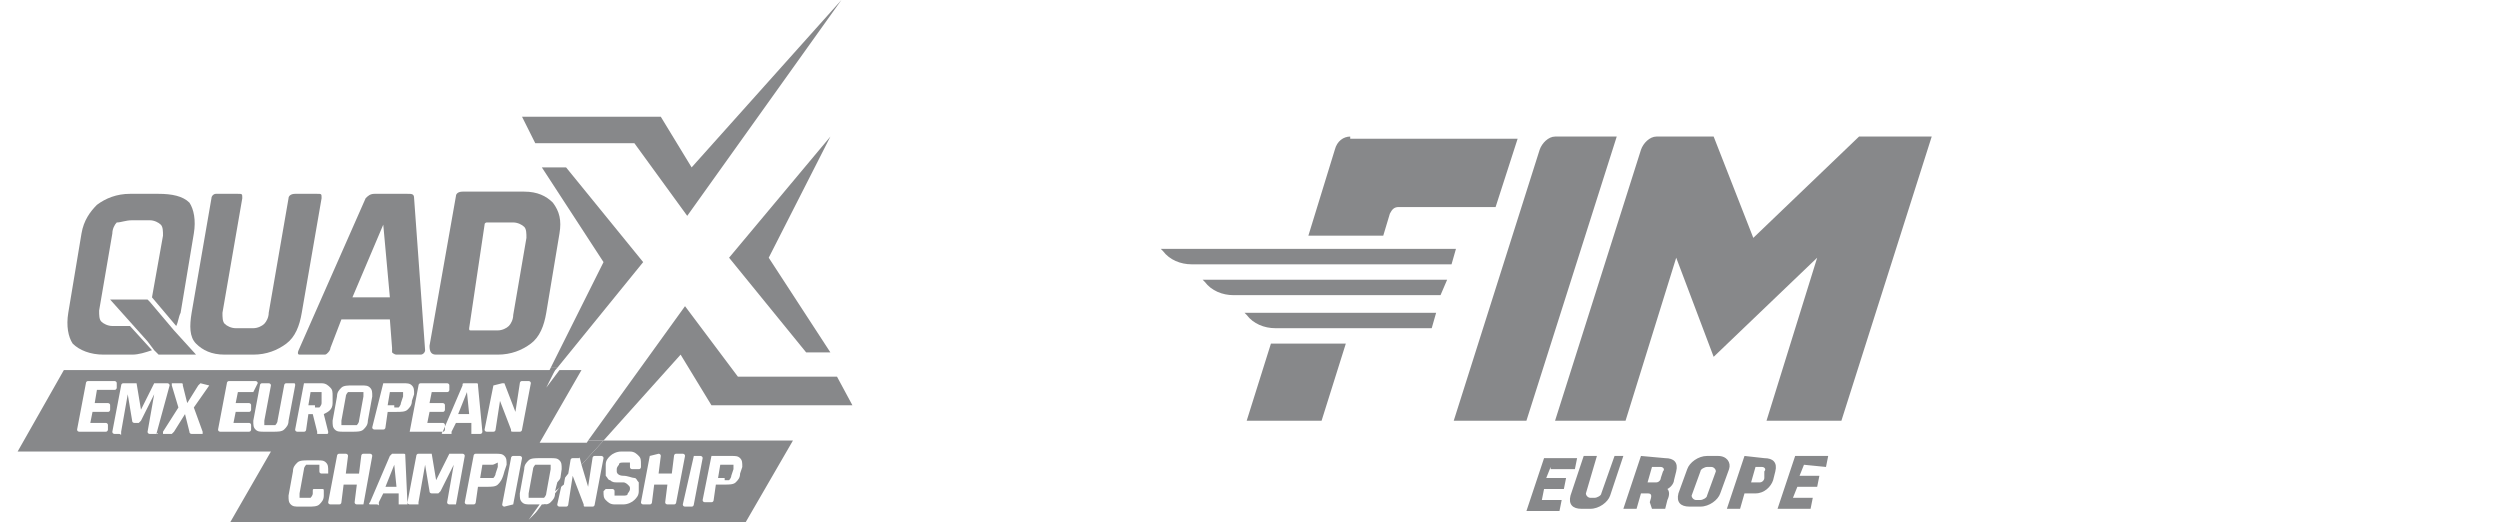 <?xml version="1.0" encoding="utf-8"?>
<!-- Generator: Adobe Illustrator 28.1.0, SVG Export Plug-In . SVG Version: 6.00 Build 0)  -->
<svg version="1.1" id="Layer_1" xmlns="http://www.w3.org/2000/svg" xmlns:xlink="http://www.w3.org/1999/xlink" x="0px" y="0px"
	 viewBox="0 0 113.5 23.7" style="enable-background:new 0 0 113.5 23.7;" xml:space="preserve">
<style type="text/css">
	.st0{fill:#87888A;}
	.st1{fill:none;}
</style>
<path class="st0" d="M26.3-53.5c0-0.1,0-0.2,0-0.3l0.2-1.4c0-0.1,0.1-0.3,0.1-0.5c0.2-0.4,0.6-0.6,1-0.6c-0.1,0-0.2,0-0.3,0
	c-2.8,0-5.5,1.8-5.8,3.9v0.2c-0.1,0.8,0,1.6,0.3,2.3c0.4,0.7,0.9,1.3,1.6,1.6c0.5,0.2,1,0.3,1.7,0.3h3.8c0.6,0.1,0.9,0.4,0.8,1
	l-0.4,1.5c-0.1,0.6-0.4,1-1,1.2L28-44.2h0.1c3,0,5.8-1.8,6.2-3.9v-0.2c0-0.3,0.1-0.6,0.1-0.9c0-1.9-0.9-2.9-2.6-3.2
	c-0.3,0-0.6-0.1-1-0.1h-3.3c-0.1,0-0.2,0-0.3,0C26.6-52.7,26.3-53,26.3-53.5 M34.9-48c-0.4,2.3-3.4,4.2-6.7,4.2h-0.1l0,0h-8L19.4-42
	c-0.5,1.4-1.4,2.5-2.6,3.1h11.6c1.5,0,2.8-0.4,3.8-1.3c1-0.9,1.7-2,1.9-3.6L34.9-48z M24.5-61.7h-3.4l-5.7,15.5L16-58
	c0.1-1.7-0.5-2.8-1.8-3.3c-0.5-0.2-0.9-0.3-1.4-0.3c-1,0-1.9,0.3-2.7,1C9.4-59.9,8.8-59,8.5-58L4.8-46.1L4.7-61.7H0l0.1,19.6
	c0,1.6,0.7,2.6,2.1,3.1c0.4,0.1,0.8,0.2,1.2,0.2c1,0,1.9-0.3,2.7-0.9c0.8-0.6,1.4-1.4,1.7-2.3l3.9-13.4L11.2-42
	c0,0.9,0.2,1.7,0.8,2.3s1.4,0.9,2.3,0.9c0.4,0,0.8-0.1,1.2-0.2c1.5-0.5,2.6-1.5,3.2-3.1l2.5-6.7c-0.2-0.2-0.3-0.5-0.4-0.7
	c-0.4-0.9-0.5-1.8-0.4-2.8v-0.2l0.8-4.7c0.1-0.5,0.2-0.9,0.4-1.3C22.2-60,23.2-61.1,24.5-61.7 M38.6-61.1c0.3-0.2,0.6-0.4,1-0.6H28
	h-0.8c-2.5,0-4.2,1.1-5.1,3.4c-0.1,0.3-0.3,0.7-0.3,1.1L21-52.5c0.4-2.3,3.2-4.2,6.3-4.2c0.1,0,0.2,0,0.3,0h0.1h8.7
	C36.8-58.8,37.6-60.2,38.6-61.1 M52.8-56.7l0.9-4.9H43.4c-2,0-3.5,0.4-4.4,1.1s-1.6,2-1.9,4l-2.2,12.6c-0.4,2.4,0.3,4,2.1,4.7
	c0.6,0.2,1.1,0.4,1.7,0.4h11.1l0.9-4.9h-9.3c-0.6,0-1-0.2-1.1-0.6c-0.1-0.2-0.1-0.7,0-1.4l1.8-10c0.2-0.6,0.7-0.9,1.3-1H52.8
	L52.8-56.7z"/>
<path class="st0" d="M82.8-53.7c1.2-0.6,2.5-1.1,3.8-1.4c0,0.7-0.1,1.3-0.1,1.7c-0.8,0.1-1.6,0.3-2.2,0.5c0,0.5,0,0.8-0.1,1.3
	c0.7,0,1.5-0.1,2.2-0.1c0,0.5,0,1.1,0,1.6c-0.7,0-1.5-0.1-2.2-0.1c0,0.9,0.1,1.8,0.1,2.7c-0.5-0.2-1.1-0.5-1.6-0.7
	C82.6-50.2,82.6-51.9,82.8-53.7 M87.2-55.2c0.5-0.1,1.1-0.2,1.6-0.2v8.8c-0.5,0-1.1-0.1-1.6-0.2V-55.2z M89.6-55.4
	c0.8,0,1.8,0.1,2.6,0.2c0.5,1.9,0.8,3.8,1.2,5.5c0-0.1,0.9-3.7,1.2-5c0.7,0.2,1.4,0.5,2.1,0.9c0.3,1.9,0.3,3.6,0,5.5
	c-0.5,0.2-0.9,0.4-1.4,0.6c0.2-1.7,0.2-3.5,0.1-5.2l0,0c-0.4,1.6-0.9,3.5-1.5,5.7c-0.5,0.1-0.9,0.2-1.4,0.3
	c-0.4-2.1-0.8-3.9-1.3-6.2v6.4c-0.5,0-1.1,0.1-1.6,0L89.6-55.4L89.6-55.4z M81.4-51.1c0,4.6,3.7,8.3,8.3,8.3s8.3-3.7,8.3-8.3
	s-3.7-8.3-8.3-8.3S81.4-55.6,81.4-51.1 M113.1-58.1c0,0.1-0.1,0.4-0.1,0.5c0,0,0,0,0,0.1c-0.3,1-3.5,7.5-12.3,8.6
	c0-0.2,0.1-0.4,0.1-0.6c0.6-0.1,1.3-0.1,1.7-0.2c0.2-0.1,0.3-0.2,0.2-0.4c-0.2-0.2-0.9-0.1-0.9-0.1h-0.9c0-0.3,0-0.5,0-0.8
	c0-0.1,0-0.2,0-0.3h4.7c0,0,0.1,0,0.1,0.1c0,0.1,0,0.1,0.1,0.2s0.2,0,0.3,0l0.6-0.3h0.1c0.2-0.1,0.4-0.3,0.6-0.4
	c0.2-0.2,0.1-0.3-0.5-0.3h-6c0-0.4-0.1-0.8-0.2-1.1h7.5h0.1c0.1,0,0.1,0,0.1,0.1c0,0.1,0,0.2,0,0.3c0.1,0.1,0.2,0.1,0.3,0l0,0
	c0.3-0.2,0.5-0.4,0.7-0.6c0.1-0.1,0.2-0.5-0.3-0.5h-8.8c-0.1-0.4-0.2-0.8-0.4-1.1h10l0,0l0,0h0.1c0.1,0,0.2,0,0.2,0.1
	c0.1,0.1,0,0.1,0.1,0.3c0.1,0.1,0.3,0.1,0.3,0l0.3-0.3l0,0c0.1-0.1,0.2-0.3,0.3-0.4c0-0.1,0.1-0.4-0.3-0.4H99.8
	c-0.2-0.4-0.4-0.8-0.6-1.1h12.4c0.1,0,0.2,0,0.3,0.1c0.1,0.1-0.1,0.2,0.1,0.3c0.2,0.1,0.3-0.1,0.4-0.2l0.1-0.2
	c0.4-0.8-0.1-0.8-0.1-0.8H98.8c-0.2-0.2-0.4-0.5-0.6-0.7H113C113.1-58.4,113.1-58.3,113.1-58.1 M101.3-60.1c0,0-0.2,0-0.3,0.2
	c0,0.1,0,0.3,0,0.3c-0.1,0.1-0.2,0.1-0.3,0.1H97c-0.4-0.3-0.8-0.6-1.2-0.9h5.3C101.2-60.4,101.3-60.2,101.3-60.1 M100.4-61.4h-6.7
	c-1.2-0.5-2.6-0.7-4-0.7s-2.8,0.2-4,0.7h-6.5c0,0-0.2,0-0.1-0.3c0.1-0.2,0.5-0.7,1.2-0.7h18.9c0.7,0,1.2,0.4,1.3,0.7
	C100.6-61.4,100.4-61.4,100.4-61.4 M83.7-60.4c-0.4,0.3-0.8,0.6-1.2,0.9h-3.7c-0.2,0-0.2,0-0.3-0.2c0,0,0-0.2-0.1-0.3
	s-0.3-0.2-0.3-0.2c0-0.2,0.1-0.3,0.3-0.3L83.7-60.4L83.7-60.4z M81.5-58.4c-0.2,0.2-0.4,0.4-0.5,0.7H67.4c0,0-0.4,0-0.1,0.8l0.1,0.2
	c0.1,0.1,0.2,0.3,0.4,0.2c0.1-0.1,0-0.2,0.1-0.3c0-0.1,0.2-0.1,0.3-0.1h12.4c-0.2,0.4-0.4,0.7-0.6,1.1H68.5c-0.4,0-0.3,0.3-0.3,0.4
	c0.1,0.1,0.2,0.2,0.3,0.4l0,0l0.3,0.3c0.1,0.1,0.2,0.1,0.3,0c0.1-0.1,0-0.2,0.1-0.3c0-0.1,0.1-0.1,0.2-0.1h0.1l0,0l0,0h10
	c-0.1,0.4-0.3,0.7-0.4,1.1h-8.8c-0.5,0-0.4,0.3-0.3,0.5c0.2,0.2,0.5,0.4,0.7,0.6l0,0c0.1,0.1,0.2,0.1,0.3,0c0.1-0.1,0-0.1,0-0.3
	c0-0.1,0.1-0.1,0.1-0.1h0.1h7.5c-0.1,0.4-0.1,0.7-0.2,1.1h-6c-0.6,0-0.7,0.2-0.5,0.3c0.2,0.1,0.4,0.3,0.6,0.4h0.1l0.6,0.3
	c0.2,0.1,0.3,0.1,0.3,0c0.1-0.1,0.1-0.1,0.1-0.2c0-0.1,0-0.1,0.1-0.1h4.7c0,0.1,0,0.2,0,0.3c0,0.3,0,0.5,0,0.8h-0.9
	c0,0-0.7,0-0.9,0.1c-0.2,0.2,0,0.3,0.2,0.4c0.3,0.1,1.1,0.2,1.7,0.2c0,0.2,0.1,0.4,0.1,0.6c-8.8-1.1-12-7.7-12.3-8.6c0,0,0,0,0-0.1
	c-0.1-0.1-0.1-0.4-0.1-0.5c0-0.1,0.1-0.3,0.2-0.3h15V-58.4z M78.1-42.5c0-0.2,0.1-0.3,0.3-0.3h2.1l0.1,0.1l0.1,0.1l0,0l0,0
	c0,0.1,0,0.1,0,0.2c0,0.1,0,0.2,0,0.4h-1.9c-0.2,0-0.3,0-0.4-0.2c0,0,0-0.1-0.1-0.2C78.3-42.5,78.1-42.5,78.1-42.5 M79-40.9h2.6
	c0.1,0.1,0.3,0.1,0.4,0.2h0.1c0.2,0.1,0.4,0.1,0.6,0.1c0,0.1,0.1,0.3,0.2,0.4l0.1,0.1h-2.9c-0.7,0-1.2-0.4-1.3-0.6
	C78.8-40.9,79-40.9,79-40.9 M83.4-40.8c0.2,0,0.4,0.1,0.7,0.1c0.6,0,1.5-0.1,2-0.3c0,0,0.1,0,0.1-0.1v-0.1c-0.5-0.4-0.5-0.5-0.9-1
	l-0.1-0.1c0.1,0,0.1,0,0.2,0c0.8,0,1.4,1.2,2.6,1.4c-0.1,0-0.1,0.1-0.2,0.1c-0.4,0.2-0.7,0.3-1.8,0.5c-0.4,0.1-0.9,0.1-1.3,0.1
	C83.9-40.2,83.4-40.4,83.4-40.8 M86.6-40.1c0.7-0.1,1.3-0.4,1.6-0.6c0,0,0,0,0.1,0c0.3-0.2,0.7-0.5,0.8-0.6c0.3-0.2,0.8-0.3,1.1-0.3
	c0.4,0,0.7,0.1,0.8,0.3c0,0,0,0,0,0.1l0,0c-0.1,0-0.5,0.2-0.7,0.3c-0.6,0.4-1.6,1.1-2.3,1.3c0,0-0.2,0.1-0.3,0.1
	c-0.3,0-0.6-0.1-0.8-0.2C86.8-39.9,86.7-40,86.6-40.1 M90.2-40.3c0,0,0.8-0.4,0.9-0.5c0.4,0.3,1,0.6,1.8,0.7
	c-0.2,0.2-0.6,0.4-1.1,0.4c-0.1,0-0.3,0-0.4-0.1C90.8-39.9,90.6-40.1,90.2-40.3 M91.8-40.9c-0.1,0-0.1-0.1-0.2-0.1
	c1.1-0.2,1.8-1.4,2.6-1.4c0.1,0,0.1,0,0.2,0l-0.1,0.1c-0.2,0.3-0.5,0.5-0.6,0.7c-0.1,0.1-0.1,0.2-0.2,0.2c0,0.1-0.1,0.1-0.1,0.1v0.1
	c0.5,0.2,1,0.2,1.6,0.2c0.5,0,0.9,0,1.2-0.1c-0.1,0.5-0.7,0.7-1.4,0.7c-0.4,0-0.8,0-1.1-0.1C92.5-40.6,92.3-40.7,91.8-40.9
	 M96.3-40.1c0.1,0,0.1-0.1,0.2-0.2c0.1-0.1,0.2-0.3,0.2-0.4c0.2,0,0.4,0,0.7-0.1c0.2,0,0.3-0.1,0.4-0.2h2.6c0,0,0.2,0,0.1,0.2
	s-0.6,0.6-1.3,0.6L96.3-40.1L96.3-40.1z M101.3-44.4c0,0-0.2,0-0.3,0.2c-0.1,0.1-0.1,0.2-0.1,0.2c-0.1,0.2-0.2,0.2-0.4,0.2h-1.2
	v-0.1c0.1-0.1,0.1-0.2,0.2-0.3c0.1-0.2,0.2-0.3,0.3-0.5h1.2C101.2-44.7,101.3-44.6,101.3-44.4 M98.2-42.4c0,0.4-0.2,0.6-0.6,0.8
	c-0.3,0.1-0.8,0.2-1.1,0.3c-0.5,0.1-0.9,0.1-1.3,0.1s-0.8,0-1.1-0.1c0.2-0.2,0.4-0.5,0.6-0.8c0.3-0.6,0.6-1.1,1.3-1.2
	c0,0.1-0.1,0.1-0.1,0.2c-0.2,0.6-0.2,0.8-0.5,1.3l0,0l0,0v0.1l0,0l0,0l0,0l0,0C95.5-41.8,97.5-42,98.2-42.4L98.2-42.4L98.2-42.4z
	 M98.8-43.7c0,0.2-0.3,0.6-0.8,0.9s-1.3,0.5-2,0.6c0.3-0.4,0.4-1.3,0.7-1.9c0.1-0.4,0.3-0.6,0.5-0.6c0,0.1,0,0.1,0,0.2
	c-0.1,0.7,0,1.2-0.2,1.6l0,0l0,0l0,0l0,0l0,0l0,0l0,0l0,0c0,0,0.1,0,0.3-0.1C97.7-43.2,98.5-43.5,98.8-43.7
	C98.8-43.8,98.8-43.7,98.8-43.7 M98.3-45.1c0-0.1,0.1-0.3,0.1-0.5c0.1-0.6,0.4-1.3,0.9-1.6c0,0.1,0,0.1,0.1,0.2c0,0.1,0,0.1,0,0.2
	C99.4-46.3,99.2-45.7,98.3-45.1 M99.4-45.3c0,0.1,0,0.1,0,0.2c0,0.1-0.1,0.3-0.3,0.5c-0.5,0.7-1.2,0.9-1.7,1.1
	c0.1-0.3,0.1-0.7,0.1-1c0-0.1,0-0.2,0-0.3c0.1-0.4,0.2-0.7,0.5-0.8c0,0.1,0,0.2,0,0.2c0,0.4,0,0.8-0.1,1c0,0,0,0,0,0.1
	c0,0,0,0,0.1,0c0.6-0.5,1-1,1.3-1.4C99.3-45.6,99.4-45.5,99.4-45.3C99.4-45.4,99.4-45.4,99.4-45.3 M79.5-51.1
	c0-5.6,4.6-10.2,10.2-10.2s10.2,4.6,10.2,10.2c0,1-0.1,1.9-0.4,2.8c0,0,0,0-0.1,0.1l-0.9-0.4c-1,3.3-3.9,5.8-7.4,6.4
	c0,0-0.1,0-0.2-0.1c-0.2-0.1-0.4-0.1-0.7-0.1c-0.4,0-0.8,0.1-1.1,0.3c-3.8-0.3-7.2-3.1-8.2-6.3l-1,0.3
	C79.7-49.1,79.5-50.1,79.5-51.1 M80.1-44.1c0,0.1-0.1,0.2-0.1,0.3h-1.2c-0.2,0-0.3,0-0.4-0.2c0,0,0-0.1-0.1-0.2
	c-0.1-0.1-0.3-0.2-0.3-0.2c0-0.2,0.1-0.3,0.3-0.3h1.4c0.1,0.1,0.2,0.3,0.3,0.4C80.1-44.2,80.1-44.2,80.1-44.1 M80.1-46.7
	c0-0.1,0-0.2,0.1-0.3l0,0c0.6,0.2,0.9,1,1.1,1.7c0,0.1,0,0.2,0.1,0.3C80.4-45.7,80.1-46.2,80.1-46.7 M80.5-44.6
	c-0.2-0.3-0.3-0.5-0.3-0.6c0,0,0,0,0-0.1c0-0.1,0-0.2,0-0.2l0,0c0.3,0.4,0.6,0.7,1.3,1.2h0.1c0,0,0,0,0-0.1c0,0,0-0.1,0-0.2
	c0-0.1,0-0.3,0-0.4c0-0.1,0-0.1,0-0.2c0-0.1,0-0.2,0-0.3c0.3,0.1,0.4,0.4,0.4,0.8c0,0.1,0,0.2,0,0.3c0,0.4,0.1,0.7,0.1,1
	C81.6-43.7,81-44,80.5-44.6 M80.7-43.7c0-0.1,0-0.2,0.1-0.3c0.3,0.4,0.9,0.7,1.8,1.1c0,0,0,0,0.1,0l0,0l0,0c0-0.1-0.1-0.8-0.2-1.6
	v-0.1c0.3,0,0.4,0.3,0.5,0.6c0.2,0.6,0.3,1.4,0.7,1.9c-0.7-0.1-1.6-0.3-2.1-0.6C81-43.1,80.7-43.4,80.7-43.7 M84.3-41.7L84.3-41.7
	L84.3-41.7L84.3-41.7c-0.5-0.5-0.4-0.8-0.7-1.4v-0.1c0.5,0.1,0.8,0.5,1.1,0.9c0.2,0.4,0.5,0.8,0.8,1.1c-0.4,0.1-0.9,0.1-1.4,0.1
	c-0.3,0-0.7,0-1-0.1c-0.7-0.1-1.7-0.3-1.7-1.1l0,0C82.3-41.8,84-41.6,84.3-41.7C84.3-41.6,84.3-41.6,84.3-41.7
	C84.3-41.6,84.3-41.6,84.3-41.7C84.3-41.6,84.3-41.6,84.3-41.7C84.3-41.6,84.3-41.7,84.3-41.7L84.3-41.7L84.3-41.7L84.3-41.7
	 M78.8-47.6c-0.2,0-0.3,0-0.4-0.2c0,0,0-0.1-0.1-0.2c-0.1-0.1-0.3-0.2-0.3-0.2c0-0.2,0.1-0.3,0.3-0.3h0.4
	C78.8-48.2,78.8-47.9,78.8-47.6L78.8-47.6L78.8-47.6z M79.4-46.6c0.1,0.2,0.2,0.5,0.3,0.7c0,0,0,0,0,0.1c0,0,0,0,0,0.1h-0.8
	c-0.2,0-0.3,0-0.4-0.2c0,0,0-0.1-0.1-0.2c-0.1-0.1-0.3-0.2-0.3-0.2c0-0.2,0.1-0.3,0.3-0.3H79.4L79.4-46.6z M101.1-48
	c-0.1,0.1-0.1,0.2-0.1,0.2c-0.1,0.2-0.2,0.2-0.4,0.2h-0.2c0.1-0.3,0.2-0.6,0.2-0.9h0.4c0.2,0,0.3,0.1,0.3,0.3
	C101.3-48.1,101.1-48.1,101.1-48 M101.3-46.3c0,0-0.2,0-0.3,0.2c-0.1,0.1-0.1,0.2-0.1,0.2c-0.1,0.2-0.2,0.2-0.4,0.2h-0.6
	c0-0.1-0.1-0.2-0.1-0.2c0.1-0.1,0.1-0.3,0.1-0.4c0-0.1,0.1-0.2,0.1-0.2h1C101.2-46.6,101.3-46.4,101.3-46.3 M100.6-41.9h-1.8
	c0-0.1,0.1-0.3,0.1-0.4c0-0.1,0-0.1,0-0.2v-0.1c0,0,0,0,0-0.1l0.1-0.1h2c0.2,0,0.3,0.1,0.3,0.3c0,0-0.2,0-0.3,0.2
	c-0.1,0.1-0.1,0.2-0.1,0.2C100.9-41.9,100.7-41.9,100.6-41.9 M113.5-58.1c0-0.3-0.1-0.5-0.3-0.6c-0.2-0.1-0.3-0.1-0.4-0.1
	c0,0,0,0-0.1,0h-11.1c0.1-0.1,0.2-0.2,0.2-0.4v-1c0-0.3-0.2-0.5-0.5-0.5h-0.2h0.1c0.1,0,0.2-0.2,0.2-0.4c0-0.1,0-0.2,0-0.2
	c-0.1-0.2-0.3-0.6-0.6-0.9c-0.3-0.3-0.8-0.6-1.4-0.6H80c-0.6,0-1.1,0.3-1.4,0.6c-0.4,0.4-0.6,0.7-0.6,0.9c0,0.1-0.1,0.2-0.1,0.2
	c0,0.2,0.1,0.3,0.2,0.4h0.1H78c-0.3,0-0.5,0.2-0.5,0.5v1c0,0.1,0.1,0.3,0.2,0.4h-11l0,0c0,0-0.2,0-0.3,0.1c-0.1,0-0.2,0.1-0.2,0.2
	C66-58.4,66-58.2,66-58c0,0.1,0,0.3,0.1,0.5c0.2,0.6,1.1,2.9,3.7,5.2c1.8,1.6,4.4,3,8,3.8c-0.1,0.1-0.2,0.2-0.2,0.4v1
	c0,0.2,0.1,0.4,0.3,0.4c-0.2,0-0.3,0.2-0.3,0.4v1c0,0.2,0.1,0.4,0.3,0.4c-0.2,0-0.3,0.2-0.3,0.4v1c0,0.2,0.1,0.4,0.3,0.4
	c-0.2,0-0.3,0.2-0.3,0.4v1c0,0.2,0.2,0.4,0.4,0.4h0.2l0,0c-0.1,0-0.2,0.1-0.2,0.3c0,0.1,0,0.1,0,0.2c0.1,0.2,0.3,0.5,0.6,0.8
	c0.3,0.3,0.8,0.5,1.4,0.5h6.5c0.1,0.1,0.2,0.2,0.4,0.3c0.2,0.1,0.5,0.2,0.8,0.2c0.2,0,0.4,0,0.6-0.1c0.3-0.1,0.6-0.2,0.9-0.4h1.6
	c0.2,0.1,0.4,0.2,0.7,0.2c0.2,0,0.3,0.1,0.5,0.1c0.3,0,0.5-0.1,0.8-0.2c0.1,0,0.2-0.1,0.3-0.2h6.4c0.6,0,1.1-0.2,1.4-0.5
	s0.5-0.6,0.6-0.8c0-0.1,0-0.1,0-0.2c0-0.1-0.1-0.2-0.2-0.3l0,0h0.2c0.2,0,0.4-0.2,0.4-0.4v-1c0-0.2-0.1-0.4-0.3-0.4
	c0.2,0,0.3-0.2,0.3-0.4v-1c0-0.2-0.1-0.4-0.3-0.4c0.2,0,0.3-0.2,0.3-0.4v-1c0-0.2-0.1-0.4-0.3-0.4c0.2,0,0.3-0.2,0.3-0.4v-1
	c0-0.1-0.1-0.3-0.2-0.3c3.7-0.8,6.3-2.3,8.1-3.8c2.6-2.2,3.5-4.6,3.7-5.2C113.4-57.8,113.5-57.9,113.5-58.1"/>
<g>
	<path class="st1" d="M21.3,14.8h1.2c0.2,0,0.4-0.1,0.5-0.2c0.1-0.1,0.2-0.3,0.2-0.5l0.6-3.5c0-0.2,0-0.4-0.1-0.5
		c-0.1-0.1-0.2-0.2-0.5-0.2h-1.2c-0.1,0-0.1,0-0.1,0.1l-0.8,4.6C21.2,14.8,21.2,14.8,21.3,14.8z"/>
	<polygon class="st1" points="17.5,10.2 17.4,10.2 16,13.4 17.7,13.4 	"/>
	<polygon class="st0" points="29.2,11.9 25.7,7.6 24.6,7.6 27.4,11.9 25,16.7 25.3,16.7 	"/>
	<polygon class="st0" points="30.9,16.1 32.3,18.4 38.7,18.4 38,17.1 33.5,17.1 31.1,13.9 26.7,20 27.4,20 	"/>
	<polygon class="st0" points="28.8,6.5 31.2,9.8 38.2,0 31.4,7.6 30,5.3 23.7,5.3 24.3,6.5 	"/>
	<polygon class="st0" points="33.1,11.7 36.6,16 37.7,16 34.9,11.7 37.7,6.2 	"/>
	<path class="st0" d="M17.9,18.5c0.1,0,0.1,0,0.2,0c0,0,0.1-0.1,0.1-0.2l0.1-0.3c0-0.1,0-0.1,0-0.2c0,0-0.1,0-0.2,0h-0.4
		c0,0,0,0,0,0l-0.1,0.6c0,0,0,0,0,0H17.9z"/>
	<path class="st0" d="M15.8,19.3H16c0.1,0,0.1,0,0.2,0c0,0,0.1-0.1,0.1-0.2l0.2-1.1c0-0.1,0-0.1,0-0.2c0,0-0.1,0-0.2,0H16
		c-0.1,0-0.1,0-0.2,0c0,0-0.1,0.1-0.1,0.2l-0.2,1.1c0,0.1,0,0.1,0,0.2C15.6,19.3,15.7,19.3,15.8,19.3z"/>
	<path class="st0" d="M14.3,18.5c0.1,0,0.1,0,0.2,0c0,0,0.1-0.1,0.1-0.2l0-0.3c0-0.1,0-0.1,0-0.2c0,0-0.1,0-0.2,0h-0.3c0,0,0,0,0,0
		L14,18.4c0,0,0,0,0,0H14.3z"/>
	<polygon class="st0" points="21.2,17.8 21.2,17.8 20.8,18.8 21.3,18.8 	"/>
	<polygon class="st0" points="17.9,21.1 17.5,22.1 18,22.1 17.9,21.1 	"/>
	<path class="st0" d="M25,21.1c0,0-0.1,0-0.2,0h-0.3c-0.1,0-0.1,0-0.2,0c0,0-0.1,0.1-0.1,0.2l-0.2,1.1c0,0.1,0,0.1,0,0.2
		c0,0,0.1,0,0.2,0h0.3c0.1,0,0.1,0,0.2,0c0,0,0.1-0.1,0.1-0.2l0.2-1.1C25,21.2,25,21.1,25,21.1z"/>
	<path class="st0" d="M32.9,21.8c0.1,0,0.1,0,0.2,0c0,0,0.1-0.1,0.1-0.2l0.1-0.3c0-0.1,0-0.1,0-0.2c0,0-0.1,0-0.2,0h-0.4
		c0,0,0,0,0,0l-0.1,0.6c0,0,0,0,0,0H32.9z"/>
	<path class="st0" d="M26.4,21.1l0.3,1h0l0.2-1.3c0,0,0-0.1,0.1-0.1h0.3c0,0,0.1,0,0.1,0.1L27,22.9c0,0,0,0.1-0.1,0.1h-0.3
		c-0.1,0-0.1,0-0.1-0.1l-0.5-1.3h0l-0.2,1.3c0,0,0,0.1-0.1,0.1h-0.3c0,0-0.1,0-0.1-0.1l0.2-0.9l-0.3,0.4l0,0c0,0.2-0.1,0.3-0.2,0.4
		c-0.1,0.1-0.2,0.1-0.3,0.1l-0.7,0.7l0.5-0.7c0,0,0,0,0,0h-0.4c-0.2,0-0.3,0-0.4-0.1c-0.1-0.1-0.1-0.2-0.1-0.4l0.2-1.1
		c0-0.2,0.1-0.3,0.2-0.4c0.1-0.1,0.3-0.1,0.5-0.1H25c0.2,0,0.3,0,0.4,0.1c0.1,0.1,0.1,0.2,0.1,0.4l-0.1,0.7l0.4-0.5l0.1-0.6
		c0,0,0-0.1,0.1-0.1h0.3c0,0,0,0,0,0l0.5-0.7h-2.3l1.9-3.3h-1l-0.6,0.8l0.4-0.8H2.9l-2.1,3.7h11.5l-1.9,3.3h23.4L36,20h-8.6
		L26.4,21.1z M22.4,17.5C22.4,17.4,22.4,17.4,22.4,17.5l0.4-0.1c0,0,0.1,0,0.1,0l0.5,1.3h0l0.2-1.3c0,0,0-0.1,0.1-0.1h0.3
		c0,0,0.1,0,0.1,0.1l-0.4,2.1c0,0,0,0.1-0.1,0.1h-0.3c-0.1,0-0.1,0-0.1-0.1l-0.5-1.3h0l-0.2,1.3c0,0,0,0.1-0.1,0.1h-0.3
		c0,0-0.1,0-0.1-0.1L22.4,17.5z M21.1,17.4h0.5c0.1,0,0.1,0,0.1,0.1l0.2,2.1c0,0,0,0.1-0.1,0.1h-0.3c0,0,0,0-0.1,0c0,0,0,0,0-0.1
		l0-0.4h-0.7l-0.2,0.4c0,0,0,0,0,0.1c0,0,0,0-0.1,0h-0.3c0,0-0.1,0,0-0.1l0.9-2.1C21,17.4,21,17.4,21.1,17.4z M17.4,17.4h0.9
		c0.2,0,0.3,0,0.4,0.1c0.1,0.1,0.1,0.2,0.1,0.4l-0.1,0.3c0,0.2-0.1,0.3-0.2,0.4c-0.1,0.1-0.3,0.1-0.5,0.1h-0.4c0,0,0,0,0,0l-0.1,0.7
		c0,0,0,0.1-0.1,0.1H17c0,0-0.1,0-0.1-0.1L17.4,17.4C17.3,17.4,17.3,17.4,17.4,17.4z M15.1,19.1l0.2-1.1c0-0.2,0.1-0.3,0.2-0.4
		c0.1-0.1,0.3-0.1,0.5-0.1h0.4c0.2,0,0.3,0,0.4,0.1c0.1,0.1,0.1,0.2,0.1,0.4l-0.2,1.1c0,0.2-0.1,0.3-0.2,0.4
		c-0.1,0.1-0.3,0.1-0.5,0.1h-0.4c-0.2,0-0.3,0-0.4-0.1C15.1,19.4,15.1,19.3,15.1,19.1z M13.8,17.4h0.8c0.2,0,0.3,0.1,0.4,0.2
		c0.1,0.1,0.1,0.2,0.1,0.4l0,0.3c0,0.3-0.2,0.4-0.4,0.5l0,0l0.2,0.8c0,0.1,0,0.1-0.1,0.1h-0.3c0,0-0.1,0-0.1,0c0,0,0,0,0-0.1
		l-0.2-0.8h-0.2c0,0,0,0,0,0l-0.1,0.7c0,0,0,0.1-0.1,0.1h-0.3c0,0-0.1,0-0.1-0.1L13.8,17.4C13.7,17.4,13.7,17.4,13.8,17.4z
		 M4.3,18.3h0.6c0,0,0.1,0,0.1,0.1l0,0.2c0,0,0,0.1-0.1,0.1H4.2c0,0,0,0,0,0l-0.1,0.5c0,0,0,0,0,0h0.7c0,0,0.1,0,0.1,0.1l0,0.2
		c0,0,0,0.1-0.1,0.1H3.6c0,0-0.1,0-0.1-0.1l0.4-2.1c0,0,0-0.1,0.1-0.1h1.2c0,0,0.1,0,0.1,0.1l0,0.2c0,0,0,0.1-0.1,0.1H4.4
		c0,0,0,0,0,0L4.3,18.3C4.2,18.3,4.3,18.3,4.3,18.3z M7.1,19.7H6.8c0,0-0.1,0-0.1-0.1l0.3-1.7h0l-0.6,1.2c0,0-0.1,0.1-0.1,0.1H6.1
		c0,0-0.1,0-0.1-0.1l-0.2-1.2h0l-0.3,1.7c0,0,0,0,0,0.1s0,0-0.1,0H5.2c0,0-0.1,0-0.1-0.1l0.4-2.1c0,0,0-0.1,0.1-0.1h0.5
		c0,0,0.1,0,0.1,0l0.2,1.2h0l0.6-1.2c0,0,0,0,0.1,0h0.5c0,0,0.1,0,0.1,0.1L7.1,19.7C7.2,19.6,7.2,19.7,7.1,19.7z M9.5,17.5l-0.7,1
		l0.4,1.1c0,0,0,0,0,0.1c0,0,0,0-0.1,0H8.7c0,0-0.1,0-0.1-0.1l-0.2-0.8h0l-0.5,0.8c0,0-0.1,0.1-0.1,0.1H7.4c0,0,0,0,0,0
		c0,0,0,0,0-0.1l0.7-1.1l-0.3-1c0,0,0,0,0-0.1c0,0,0,0,0.1,0h0.3c0.1,0,0.1,0,0.1,0.1l0.2,0.8h0L9,17.5c0,0,0.1-0.1,0.1-0.1
		L9.5,17.5C9.5,17.4,9.5,17.4,9.5,17.5C9.5,17.4,9.5,17.5,9.5,17.5z M11.5,17.8h-0.7c0,0,0,0,0,0l-0.1,0.5c0,0,0,0,0,0h0.6
		c0,0,0.1,0,0.1,0.1l0,0.2c0,0,0,0.1-0.1,0.1h-0.6c0,0,0,0,0,0l-0.1,0.5c0,0,0,0,0,0h0.7c0,0,0.1,0,0.1,0.1l0,0.2c0,0,0,0.1-0.1,0.1
		H10c0,0-0.1,0-0.1-0.1l0.4-2.1c0,0,0-0.1,0.1-0.1h1.2c0,0,0.1,0,0.1,0.1L11.5,17.8C11.5,17.8,11.5,17.8,11.5,17.8z M12.9,19.5
		c-0.1,0.1-0.3,0.1-0.5,0.1H12c-0.2,0-0.3,0-0.4-0.1c-0.1-0.1-0.1-0.2-0.1-0.4l0.3-1.6c0,0,0-0.1,0.1-0.1h0.3c0,0,0.1,0,0.1,0.1
		L12,19.1c0,0.1,0,0.1,0,0.2c0,0,0.1,0,0.1,0h0.2c0.1,0,0.1,0,0.2,0c0,0,0.1-0.1,0.1-0.2l0.3-1.6c0,0,0-0.1,0.1-0.1h0.3
		c0.1,0,0.1,0,0.1,0.1l-0.3,1.6C13.1,19.3,13,19.4,12.9,19.5z M14.9,21.5h-0.3c0,0-0.1,0-0.1-0.1l0-0.1c0-0.1,0-0.1,0-0.2
		c0,0-0.1,0-0.2,0h-0.2c-0.1,0-0.1,0-0.2,0c0,0-0.1,0.1-0.1,0.2l-0.2,1.1c0,0.1,0,0.1,0,0.2c0,0,0.1,0,0.1,0h0.2c0.1,0,0.1,0,0.2,0
		c0,0,0.1-0.1,0.1-0.2l0-0.1c0-0.1,0-0.1,0.1-0.1h0.3c0.1,0,0.1,0,0.1,0.1l0,0.2c0,0.2-0.1,0.3-0.2,0.4c-0.1,0.1-0.3,0.1-0.5,0.1
		h-0.4c-0.2,0-0.3,0-0.4-0.1c-0.1-0.1-0.1-0.2-0.1-0.4l0.2-1.1c0-0.2,0.1-0.3,0.2-0.4c0.1-0.1,0.3-0.1,0.5-0.1h0.4
		c0.2,0,0.3,0,0.4,0.1c0.1,0.1,0.1,0.2,0.1,0.4L14.9,21.5C15,21.5,15,21.5,14.9,21.5z M16.5,22.9h-0.3c0,0-0.1,0-0.1-0.1l0.1-0.8
		c0,0,0,0,0,0h-0.6c0,0,0,0,0,0l-0.1,0.8c0,0,0,0.1-0.1,0.1H15c0,0-0.1,0-0.1-0.1l0.4-2.1c0,0,0-0.1,0.1-0.1h0.3c0,0,0.1,0,0.1,0.1
		l-0.1,0.8c0,0,0,0,0,0h0.6c0,0,0,0,0,0l0.1-0.8c0,0,0-0.1,0.1-0.1h0.3c0,0,0.1,0,0.1,0.1L16.5,22.9C16.5,22.9,16.5,22.9,16.5,22.9z
		 M18.5,22.9h-0.3c0,0,0,0-0.1,0c0,0,0,0,0-0.1l0-0.4h-0.7l-0.2,0.4c0,0,0,0,0,0.1s0,0-0.1,0h-0.3c0,0-0.1,0,0-0.1l0.9-2.1
		c0,0,0.1-0.1,0.1-0.1h0.5c0.1,0,0.1,0,0.1,0.1L18.5,22.9C18.5,22.9,18.5,22.9,18.5,22.9z M18.6,19.6l0.4-2.1c0,0,0-0.1,0.1-0.1h1.2
		c0,0,0.1,0,0.1,0.1l0,0.2c0,0,0,0.1-0.1,0.1h-0.7c0,0,0,0,0,0l-0.1,0.5c0,0,0,0,0,0h0.6c0,0,0.1,0,0.1,0.1l0,0.2c0,0,0,0.1-0.1,0.1
		h-0.6c0,0,0,0,0,0l-0.1,0.5c0,0,0,0,0,0h0.7c0,0,0.1,0,0.1,0.1l0,0.2c0,0,0,0.1-0.1,0.1L18.6,19.6C18.6,19.7,18.6,19.6,18.6,19.6z
		 M20.7,22.9h-0.3c0,0-0.1,0-0.1-0.1l0.3-1.7h0l-0.6,1.2c0,0-0.1,0.1-0.1,0.1h-0.3c0,0-0.1,0-0.1-0.1l-0.2-1.2h0l-0.3,1.7
		c0,0,0,0,0,0.1c0,0,0,0-0.1,0h-0.3c0,0-0.1,0-0.1-0.1l0.4-2.1c0,0,0-0.1,0.1-0.1h0.5c0,0,0.1,0,0.1,0l0.2,1.2h0l0.6-1.2
		c0,0,0,0,0.1,0h0.5c0,0,0.1,0,0.1,0.1L20.7,22.9C20.8,22.9,20.8,22.9,20.7,22.9z M22.6,22c-0.1,0.1-0.3,0.1-0.5,0.1h-0.4
		c0,0,0,0,0,0l-0.1,0.7c0,0,0,0.1-0.1,0.1h-0.3c0,0-0.1,0-0.1-0.1l0.4-2.1c0,0,0-0.1,0.1-0.1h0.9c0.2,0,0.3,0,0.4,0.1
		c0.1,0.1,0.1,0.2,0.1,0.4l-0.1,0.3C22.8,21.8,22.7,21.9,22.6,22z M23.3,22.9C23.3,22.9,23.3,22.9,23.3,22.9l-0.4,0.1
		c0,0-0.1,0-0.1-0.1l0.4-2.1c0,0,0-0.1,0.1-0.1h0.3c0,0,0.1,0,0.1,0.1L23.3,22.9z M32.3,20.7h0.9c0.2,0,0.3,0,0.4,0.1
		c0.1,0.1,0.1,0.2,0.1,0.4l-0.1,0.3c0,0.2-0.1,0.3-0.2,0.4c-0.1,0.1-0.3,0.1-0.5,0.1h-0.4c0,0,0,0,0,0l-0.1,0.7c0,0,0,0.1-0.1,0.1
		h-0.3c0,0-0.1,0-0.1-0.1L32.3,20.7C32.2,20.7,32.2,20.7,32.3,20.7z M31.5,20.7h0.3c0,0,0.1,0,0.1,0.1l-0.4,2.1c0,0,0,0.1-0.1,0.1
		h-0.3c0,0-0.1,0-0.1-0.1L31.5,20.7C31.4,20.7,31.4,20.7,31.5,20.7z M29.5,20.7C29.5,20.7,29.5,20.7,29.5,20.7l0.4-0.1
		c0,0,0.1,0,0.1,0.1l-0.1,0.8c0,0,0,0,0,0h0.6c0,0,0,0,0,0l0.1-0.8c0,0,0-0.1,0.1-0.1H31c0,0,0.1,0,0.1,0.1l-0.4,2.1
		c0,0,0,0.1-0.1,0.1h-0.3c0,0-0.1,0-0.1-0.1l0.1-0.8c0,0,0,0,0,0h-0.6c0,0,0,0,0,0l-0.1,0.8c0,0,0,0.1-0.1,0.1h-0.3
		c0,0-0.1,0-0.1-0.1L29.5,20.7z M27.5,22.2h0.3c0,0,0.1,0,0.1,0.1l0,0c0,0.1,0,0.2,0,0.2c0,0,0.1,0,0.2,0h0.2c0.1,0,0.2,0,0.2-0.1
		c0,0,0.1-0.1,0.1-0.2l0,0c0-0.1,0-0.1-0.1-0.2c0,0-0.1-0.1-0.2-0.1c-0.1,0-0.2,0-0.3,0c-0.1,0-0.2,0-0.3-0.1
		c-0.1,0-0.1-0.1-0.2-0.2c0-0.1,0-0.2,0-0.4l0-0.1c0-0.2,0.1-0.3,0.2-0.4c0.1-0.1,0.3-0.2,0.5-0.2h0.4c0.2,0,0.3,0.1,0.4,0.2
		c0.1,0.1,0.1,0.2,0.1,0.4l0,0.1c0,0,0,0.1-0.1,0.1h-0.3c0,0-0.1,0-0.1-0.1l0,0c0-0.1,0-0.2,0-0.2c0,0-0.1,0-0.2,0h-0.1
		c-0.1,0-0.2,0-0.2,0.1c0,0-0.1,0.1-0.1,0.2l0,0.1c0,0.1,0.1,0.2,0.3,0.2c0.2,0,0.4,0.1,0.5,0.1c0.1,0,0.1,0.1,0.2,0.2
		c0,0.1,0,0.2,0,0.3l0,0.1c0,0.2-0.1,0.3-0.2,0.4c-0.1,0.1-0.3,0.2-0.5,0.2h-0.4c-0.2,0-0.3-0.1-0.4-0.2c-0.1-0.1-0.1-0.2-0.1-0.4
		L27.5,22.2C27.4,22.2,27.4,22.2,27.5,22.2z"/>
	<path class="st0" d="M22.3,21.1h-0.4c0,0,0,0,0,0l-0.1,0.6c0,0,0,0,0,0h0.4c0.1,0,0.1,0,0.2,0c0,0,0.1-0.1,0.1-0.2l0.1-0.3
		c0-0.1,0-0.1,0-0.2C22.4,21.1,22.4,21.1,22.3,21.1z"/>
	<path class="st0" d="M26.3,20.7l0.1,0.4l1-1.1h-0.7L26.3,20.7C26.2,20.7,26.2,20.7,26.3,20.7z"/>
	<polygon class="st0" points="25.3,16.7 25,16.7 24.6,17.5 	"/>
	<polygon class="st0" points="25.3,21.9 25.2,22.3 25.6,22 25.7,21.4 	"/>
	<path class="st0" d="M24.1,23.6l0.7-0.7c0,0-0.1,0-0.2,0L24.1,23.6z"/>
	<path class="st0" d="M19.8,16.1h2.8c0.6,0,1.1-0.2,1.5-0.5c0.4-0.3,0.6-0.8,0.7-1.4l0.6-3.6c0.1-0.6,0-1-0.3-1.4
		c-0.3-0.3-0.7-0.5-1.3-0.5h-2.8c-0.2,0-0.3,0.1-0.3,0.2l-1.2,6.8C19.5,16,19.6,16.1,19.8,16.1z M22,10.2c0-0.1,0.1-0.1,0.1-0.1h1.2
		c0.2,0,0.4,0.1,0.5,0.2c0.1,0.1,0.1,0.3,0.1,0.5l-0.6,3.5c0,0.2-0.1,0.4-0.2,0.5c-0.1,0.1-0.3,0.2-0.5,0.2h-1.2
		c-0.1,0-0.1,0-0.1-0.1L22,10.2z"/>
	<path class="st0" d="M4.7,16.1h1.3c0.3,0,0.6-0.1,0.9-0.2l-1-1.1H5.1c-0.2,0-0.4-0.1-0.5-0.2c-0.1-0.1-0.1-0.3-0.1-0.5l0.6-3.5
		c0-0.2,0.1-0.4,0.2-0.5C5.5,10.1,5.7,10,6,10h0.8c0.2,0,0.4,0.1,0.5,0.2c0.1,0.1,0.1,0.3,0.1,0.5l-0.5,2.8L8,14.8
		c0.1-0.2,0.1-0.4,0.2-0.6l0.6-3.6c0.1-0.6,0-1.1-0.2-1.4C8.3,8.9,7.8,8.8,7.2,8.8H5.9c-0.6,0-1.1,0.2-1.5,0.5
		C4.1,9.6,3.8,10,3.7,10.6l-0.6,3.6c-0.1,0.6,0,1.1,0.2,1.4C3.6,15.9,4.1,16.1,4.7,16.1z"/>
	<path class="st0" d="M8.9,15.6c0.3,0.3,0.7,0.5,1.3,0.5h1.3c0.6,0,1.1-0.2,1.5-0.5c0.4-0.3,0.6-0.8,0.7-1.4L14.6,9
		c0-0.2,0-0.2-0.2-0.2h-1c-0.2,0-0.3,0.1-0.3,0.2l-0.9,5.2c0,0.2-0.1,0.4-0.2,0.5c-0.1,0.1-0.3,0.2-0.5,0.2h-0.8
		c-0.2,0-0.4-0.1-0.5-0.2c-0.1-0.1-0.1-0.3-0.1-0.5L11,9c0-0.2,0-0.2-0.2-0.2h-1C9.7,8.8,9.6,8.9,9.6,9l-0.9,5.2
		C8.6,14.8,8.6,15.3,8.9,15.6z"/>
	<path class="st0" d="M13.6,16.1h1.1c0.1,0,0.1,0,0.2-0.1c0,0,0.1-0.1,0.1-0.2l0.5-1.3h2.2l0.1,1.3c0,0.1,0,0.2,0,0.2
		c0,0,0.1,0.1,0.2,0.1h1.1c0.1,0,0.2-0.1,0.2-0.2L18.8,9c0-0.2-0.1-0.2-0.3-0.2h-1.5c-0.2,0-0.3,0.1-0.4,0.2l-3,6.8
		C13.5,16,13.5,16.1,13.6,16.1z M17.4,10.2L17.4,10.2l0.3,3.3H16L17.4,10.2z"/>
	<polygon class="st0" points="6.8,13.7 6.7,13.6 5,13.6 6.7,15.5 7,15.9 7.2,16.1 8.9,16.1 7.9,15 	"/>
	<g>
		<path class="st0" d="M73.4,6.2l-4.1,12.9H66l3.9-12.3c0.1-0.3,0.4-0.6,0.7-0.6H73.4L73.4,6.2z M77.8,6.2l1.8,4.6l4.8-4.6h3.3
			l-4.1,12.9h-3.4l2.3-7.4l-4.7,4.5l-1.7-4.5l-2.3,7.4h-3.2l3.9-12.3c0.1-0.3,0.4-0.6,0.7-0.6H77.8z M66.1,11.3H52.7l0.1,0.1
			c0.3,0.4,0.8,0.6,1.3,0.6h11.8L66.1,11.3L66.1,11.3z M65.7,12.7H54.6l0.1,0.1c0.3,0.4,0.8,0.6,1.3,0.6h9.4L65.7,12.7L65.7,12.7z
			 M65.2,14.2h-8.7l0.1,0.1c0.3,0.4,0.8,0.6,1.3,0.6H65L65.2,14.2L65.2,14.2z M61.3,6.2c-0.3,0-0.6,0.2-0.7,0.6l-1.2,3.9h3.4l0.3-1
			c0.1-0.2,0.2-0.3,0.4-0.3h4.4l1-3.1H61.3z M57.7,15.6l-1.1,3.5H60l1.1-3.5H57.7z M70.4,21.2l-0.2,0.5h0.9l-0.1,0.5h-0.9L70,22.7
			h0.9l-0.1,0.5h-1.5l0.8-2.4h1.5l-0.1,0.5H70.4L70.4,21.2z M73.3,20.7l-0.6,1.7c0,0.1-0.2,0.2-0.3,0.2h-0.2c-0.1,0-0.2-0.1-0.2-0.2
			l0.5-1.7h-0.6l-0.6,1.8c-0.1,0.4,0.1,0.6,0.5,0.6h0.4c0.4,0,0.8-0.3,0.9-0.6l0.6-1.8L73.3,20.7L73.3,20.7z M75.4,21.7
			c0,0.1-0.1,0.2-0.2,0.2h-0.4l0.2-0.7h0.4c0.1,0,0.2,0.1,0.1,0.2L75.4,21.7L75.4,21.7z M74.5,20.7l-0.8,2.4h0.6l0.2-0.7h0.3
			c0.2,0,0.2,0.1,0.1,0.4L75,23.1h0.6l0.1-0.4c0.1-0.2,0.1-0.4,0-0.5c0.2-0.1,0.3-0.3,0.3-0.4l0.1-0.4c0.1-0.4-0.1-0.6-0.5-0.6
			L74.5,20.7L74.5,20.7z M77.5,22.5c0,0.1-0.2,0.2-0.3,0.2H77c-0.1,0-0.2-0.1-0.2-0.2l0.4-1.1c0-0.1,0.2-0.2,0.3-0.2h0.2
			c0.1,0,0.2,0.1,0.2,0.2L77.5,22.5L77.5,22.5z M77.5,20.7c-0.4,0-0.8,0.3-0.9,0.6l-0.4,1.1c-0.1,0.4,0.1,0.6,0.5,0.6h0.5
			c0.4,0,0.8-0.3,0.9-0.6l0.4-1.1c0.1-0.3-0.1-0.6-0.5-0.6H77.5z M80.1,21.7c0,0.1-0.1,0.2-0.2,0.2h-0.4l0.2-0.7H80
			c0.1,0,0.2,0.1,0.1,0.2L80.1,21.7L80.1,21.7z M79.2,20.7l-0.8,2.4h0.6l0.2-0.7h0.5c0.4,0,0.7-0.3,0.8-0.6l0.1-0.4
			c0.1-0.4-0.1-0.6-0.5-0.6L79.2,20.7L79.2,20.7z M82.9,21.2l0.1-0.5h-1.5l-0.8,2.4h1.5l0.1-0.5h-0.9l0.2-0.5h0.9l0.1-0.5h-0.9
			l0.2-0.5L82.9,21.2L82.9,21.2z"/>
	</g>
</g>
</svg>
